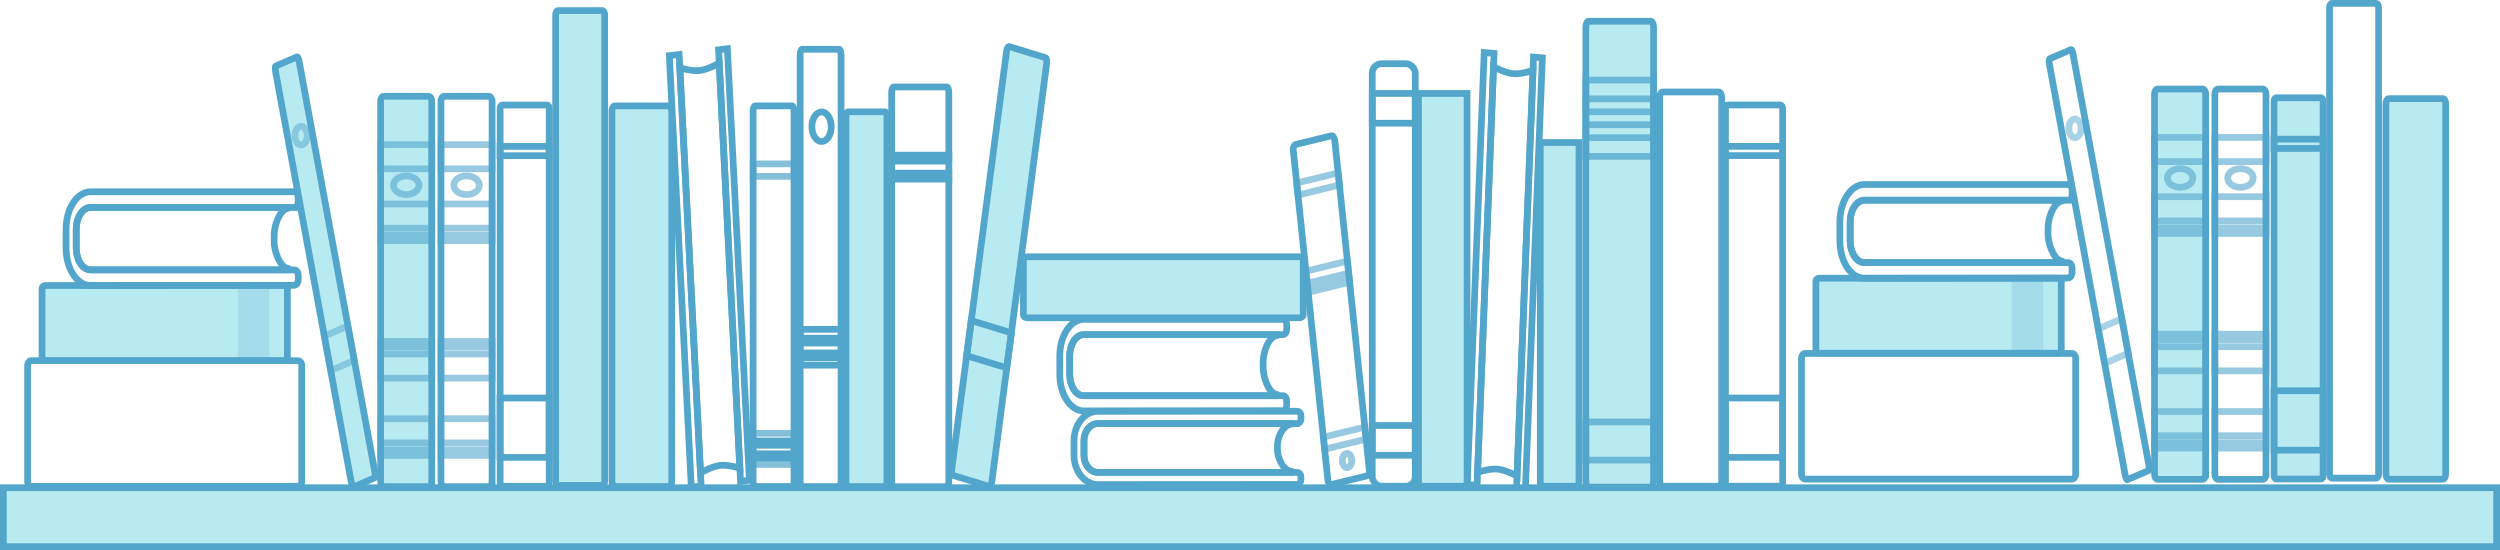 <?xml version="1.0" encoding="UTF-8"?><svg id="Layer_2" xmlns="http://www.w3.org/2000/svg" viewBox="0 0 372.09 81.86"><defs><style>.cls-1,.cls-2{opacity:.6;}.cls-2,.cls-3,.cls-4,.cls-5,.cls-6{stroke:#52a6cc;stroke-miterlimit:10;}.cls-2,.cls-3,.cls-4,.cls-6{fill:none;}.cls-7{opacity:.75;}.cls-3{opacity:.7;}.cls-4{opacity:.5;}.cls-5{fill:#b8eaf2;}.cls-8{opacity:.2;}</style></defs><g id="_图层_1"><path class="cls-5" d="M152.89,47.3c-.31,0-.57-.19-.57-.43v-8.22c0-.24.26-.43.57-.43h40.51c.31,0,.57.2.57.43v8.22c0,.24-.26.43-.57.43h-40.51Z"/><path class="cls-6" d="M190.13,66.98v-.69c0-1.08.7-2.88,1.92-3.14v-.12h-28.63c-1.15,0-2.08,1.14-2.08,2.55v2.18c0,1.4.93,2.54,2.08,2.54h28.63v-.18c-1.22-.27-1.92-2.16-1.92-3.14Z"/><path class="cls-6" d="M193.08,63.03c.31,0,.55-.31.55-.68v-.46c0-.38-.26-.68-.57-.68h-29.64c-1.97,0-3.57,1.96-3.57,4.37v2.18c0,2.41,1.6,4.36,3.57,4.36l29.64-.02c.31,0,.56-.31.56-.68v-.43c0-.38-.24-.68-.55-.68h-29.66c-1.15,0-2.08-1.14-2.08-2.54v-2.18c0-1.4.93-2.54,2.08-2.54h29.66Z"/><path class="cls-6" d="M188,54.75v-.86c0-1.35.7-3.6,1.92-3.93v-.15h-28.63c-1.15,0-2.08,1.43-2.08,3.18v2.73c0,1.75.93,3.18,2.08,3.18h28.63v-.22c-1.22-.33-1.92-2.69-1.92-3.93Z"/><path class="cls-6" d="M190.96,49.81c.31,0,.55-.38.55-.85v-.58c0-.47-.26-.85-.57-.85h-29.64c-1.97,0-3.57,2.45-3.57,5.46v2.72c0,3.01,1.6,5.45,3.57,5.45l29.64-.03c.31,0,.56-.38.56-.85v-.54c0-.47-.24-.85-.55-.85h-29.66c-1.15,0-2.08-1.43-2.08-3.18v-2.72c0-1.75.93-3.18,2.08-3.18h29.66Z"/><path class="cls-6" d="M203.81,70c.04.4-.14.77-.39.83l-5.23,1.28c-.26.06-.5-.21-.55-.6l-5.16-49.18c-.04-.39.14-.77.39-.83l5.23-1.28c.26-.06.5.21.55.6l5.16,49.18Z"/><g class="cls-1"><polygon class="cls-6" points="200.73 40.65 194.57 42.16 194.38 40.37 200.54 38.85 200.73 40.65"/><polygon class="cls-6" points="203.33 65.35 197.16 66.86 196.97 65.07 203.14 63.56 203.33 65.35"/><polygon class="cls-6" points="199.36 27.52 193.19 29.04 193 27.24 199.17 25.73 199.36 27.52"/><polygon class="cls-6" points="200.87 42 194.71 43.51 194.61 42.61 200.78 41.1 200.87 42"/><path class="cls-6" d="M201.18,68.37c-.06-.58-.42-.97-.8-.88-.38.09-.64.64-.58,1.22.06.58.42.97.8.88.38-.09.64-.64.58-1.21Z"/></g><path class="cls-6" d="M141.22,71.63c0,.45-.15.81-.32.81h-7.87c-.18,0-.32-.37-.32-.81V13.75c0-.45.15-.81.32-.81h7.87c.18,0,.32.37.32.81v57.88Z"/><rect class="cls-6" x="132.7" y="25.77" width="8.52" height=".89"/><rect class="cls-6" x="132.7" y="23.09" width="8.52" height=".89"/><path class="cls-5" d="M99.98,71.64c0,.42-.19.77-.42.77h-8.06c-.23,0-.42-.35-.42-.77V16.53c0-.42.19-.77.42-.77h8.06c.23,0,.42.35.42.77v55.11Z"/><path class="cls-6" d="M118.18,71.64c0,.42-.13.77-.29.77h-5.51c-.16,0-.29-.35-.29-.77V16.53c0-.42.13-.77.29-.77h5.51c.16,0,.29.35.29.77v55.11Z"/><rect class="cls-3" x="112.1" y="24.39" width="6.09" height="1.86"/><rect class="cls-3" x="112.1" y="64.49" width="6.09" height="4.64"/><rect class="cls-6" x="112.1" y="67.54" width="6.09" height=".64"/><rect class="cls-6" x="112.1" y="65.63" width="6.09" height=".64"/><path class="cls-5" d="M147.63,71.61c-.06.48-.24.83-.4.79l-5.4-1.65c-.16-.05-.23-.48-.17-.96l8.14-62.08c.06-.48.24-.83.4-.78l5.4,1.65c.16.05.23.48.17.96l-8.14,62.08Z"/><polygon class="cls-6" points="149.84 54.76 143.87 52.94 144.56 47.71 150.53 49.54 149.84 54.76"/><path class="cls-5" d="M55.78,70.18c.09.47.08.89,0,.93l-3.18,1.37c-.09.04-.24-.31-.33-.78l-11.24-60.94c-.09-.47-.08-.89.01-.93l3.18-1.37c.09-.04.24.31.32.78l11.24,60.93Z"/><polygon class="cls-4" points="52.73 53.64 49.22 55.16 48.27 50.03 51.79 48.51 52.73 53.64"/><path class="cls-4" d="M45.69,19.81c-.14-.74-.64-1.17-1.13-.97-.48.21-.77.98-.63,1.72.14.74.64,1.17,1.13.96.49-.21.77-.98.63-1.72Z"/><path class="cls-6" d="M81.74,71.86c0,.29-.14.52-.32.52h-6.66c-.18,0-.32-.23-.32-.52V16.15c0-.29.14-.52.32-.52h6.66c.18,0,.32.23.32.52v55.71Z"/><rect class="cls-6" x="74.43" y="59.24" width="7.3" height="8.84"/><rect class="cls-6" x="74.43" y="21.79" width="7.3" height="1.38"/><path class="cls-5" d="M90,71.65c0,.33-.17.6-.39.6h-6.52c-.22,0-.39-.27-.39-.6V2.17c0-.33.17-.6.39-.6h6.52c.22,0,.39.27.39.6v69.48Z"/><path class="cls-6" d="M125.18,71.53c0,.49-.13.89-.29.89h-5.51c-.16,0-.29-.4-.29-.89V8.23c0-.49.13-.89.29-.89h5.51c.16,0,.29.4.29.89v63.31Z"/><rect class="cls-6" x="119.1" y="49.02" width="6.09" height="5.33"/><rect class="cls-6" x="119.1" y="52.53" width="6.09" height=".73"/><rect class="cls-6" x="119.1" y="50.33" width="6.09" height=".73"/><path class="cls-6" d="M123.72,18.86c0-1.21-.64-2.2-1.44-2.2s-1.44.99-1.44,2.2.64,2.2,1.44,2.2,1.44-.99,1.44-2.2Z"/><path class="cls-5" d="M132,71.66c0,.42-.13.76-.29.76h-5.51c-.16,0-.29-.35-.29-.76V17.4c0-.42.13-.76.29-.76h5.51c.16,0,.29.34.29.76v54.26Z"/><path class="cls-6" d="M4.67,72.39c-.31,0-.56-.32-.56-.71v-17.29c0-.39.25-.71.56-.71h39.68c.31,0,.56.32.56.71v17.29c0,.39-.25.71-.56.71H4.67Z"/><path class="cls-5" d="M42.27,42.49c.27,0,.5.19.5.43v10.31c0,.23-.22.42-.5.42H6.76c-.27,0-.5-.19-.5-.42v-10.31c0-.23.22-.43.5-.43h35.52Z"/><g class="cls-8"><rect class="cls-6" x="38.72" y="42.49" width=".87" height="11.16"/><rect class="cls-6" x="37.31" y="42.49" width=".87" height="11.16"/><rect class="cls-6" x="35.89" y="42.49" width=".87" height="11.16"/></g><path class="cls-6" d="M40.8,35.92v-.88c0-1.38.72-3.68,1.97-4.02v-.15H13.47c-1.17,0-2.13,1.46-2.13,3.25v2.79c0,1.79.96,3.25,2.13,3.25h29.29v-.23c-1.25-.34-1.97-2.75-1.97-4.02Z"/><path class="cls-6" d="M43.82,30.87c.32,0,.57-.39.56-.87v-.59c0-.48-.27-.87-.58-.87H13.48c-2.01,0-3.65,2.51-3.65,5.58v2.79c0,3.08,1.63,5.58,3.65,5.58l30.33-.03c.31,0,.57-.39.58-.87v-.55c0-.48-.24-.87-.56-.87H13.48c-1.17,0-2.13-1.46-2.13-3.25v-2.79c0-1.79.96-3.25,2.13-3.25h30.34Z"/><path class="cls-5" d="M64.26,71.69c0,.41-.22.74-.49.74h-6.63c-.27,0-.49-.33-.49-.74V15.07c0-.41.22-.74.49-.74h6.63c.27,0,.49.34.49.74v56.62Z"/><rect class="cls-2" x="56.66" y="21.53" width="7.61" height="3.6"/><rect class="cls-2" x="56.66" y="30.36" width="7.61" height="3.6"/><rect class="cls-2" x="56.66" y="35.01" width="7.61" height=".81"/><rect class="cls-2" x="56.66" y="62.32" width="7.61" height="3.6"/><rect class="cls-2" x="56.66" y="66.97" width="7.61" height=".81"/><rect class="cls-2" x="56.66" y="52.68" width="7.61" height="3.6"/><rect class="cls-2" x="56.66" y="50.82" width="7.61" height=".81"/><path class="cls-2" d="M62.36,27.57c0-.77-.85-1.39-1.9-1.39s-1.9.62-1.9,1.39.85,1.39,1.9,1.39,1.9-.62,1.9-1.39Z"/><path class="cls-6" d="M73.24,71.69c0,.41-.22.74-.49.74h-6.63c-.27,0-.49-.33-.49-.74V15.07c0-.41.22-.74.49-.74h6.63c.27,0,.49.34.49.74v56.62Z"/><rect class="cls-2" x="65.63" y="21.53" width="7.61" height="3.6"/><rect class="cls-2" x="65.63" y="30.36" width="7.61" height="3.6"/><rect class="cls-2" x="65.63" y="35.01" width="7.61" height=".81"/><rect class="cls-2" x="65.63" y="62.32" width="7.61" height="3.6"/><rect class="cls-2" x="65.63" y="66.97" width="7.61" height=".81"/><rect class="cls-2" x="65.63" y="52.68" width="7.61" height="3.6"/><rect class="cls-2" x="65.63" y="50.82" width="7.61" height=".81"/><path class="cls-2" d="M71.34,27.57c0-.77-.85-1.39-1.9-1.39s-1.9.62-1.9,1.39.85,1.39,1.9,1.39,1.9-.62,1.9-1.39Z"/><path class="cls-5" d="M364.01,70.56c0,.42-.19.77-.42.77h-8.06c-.23,0-.42-.35-.42-.77V15.45c0-.42.19-.77.42-.77h8.06c.23,0,.42.35.42.77v55.11Z"/><path class="cls-6" d="M319.8,69.1c.09.47.08.89,0,.93l-3.18,1.37c-.09.04-.24-.31-.33-.78l-11.24-60.94c-.09-.47-.08-.89.01-.93l3.18-1.37c.09-.04.24.31.32.78l11.24,60.93Z"/><polygon class="cls-4" points="316.75 52.57 313.24 54.08 312.29 48.95 315.81 47.43 316.75 52.57"/><path class="cls-4" d="M309.71,18.73c-.14-.74-.64-1.17-1.13-.97-.48.21-.77.98-.63,1.72.14.74.64,1.17,1.13.96.49-.21.77-.98.63-1.72Z"/><path class="cls-5" d="M345.76,70.78c0,.29-.14.52-.32.52h-6.66c-.18,0-.32-.23-.32-.52V15.07c0-.29.14-.52.32-.52h6.66c.18,0,.32.23.32.52v55.71Z"/><rect class="cls-6" x="338.45" y="58.16" width="7.3" height="8.84"/><rect class="cls-6" x="338.45" y="20.71" width="7.3" height="1.38"/><path class="cls-6" d="M354.02,70.57c0,.33-.17.6-.39.6h-6.52c-.22,0-.39-.27-.39-.6V1.1c0-.33.17-.6.39-.6h6.52c.22,0,.39.27.39.6v69.48Z"/><path class="cls-6" d="M268.69,71.31c-.31,0-.56-.32-.56-.71v-17.29c0-.39.25-.71.56-.71h39.68c.31,0,.56.32.56.71v17.29c0,.39-.25.71-.56.71h-39.68Z"/><path class="cls-5" d="M306.29,41.41c.27,0,.5.19.5.43v10.31c0,.23-.22.42-.5.42h-35.52c-.27,0-.5-.19-.5-.42v-10.31c0-.23.22-.43.5-.43h35.52Z"/><g class="cls-8"><rect class="cls-6" x="302.74" y="41.41" width=".87" height="11.16"/><rect class="cls-6" x="301.33" y="41.41" width=".87" height="11.16"/><rect class="cls-6" x="299.91" y="41.41" width=".87" height="11.16"/></g><path class="cls-6" d="M304.82,34.84v-.88c0-1.38.72-3.68,1.97-4.02v-.15h-29.29c-1.17,0-2.13,1.46-2.13,3.25v2.79c0,1.79.96,3.25,2.13,3.25h29.29v-.23c-1.25-.34-1.97-2.75-1.97-4.02Z"/><path class="cls-6" d="M307.84,29.79c.32,0,.57-.39.56-.87v-.59c0-.48-.27-.87-.58-.87h-30.33c-2.01,0-3.65,2.51-3.65,5.58v2.79c0,3.08,1.63,5.58,3.65,5.58l30.33-.03c.31,0,.57-.39.58-.87v-.55c0-.48-.24-.87-.56-.87h-30.34c-1.17,0-2.13-1.46-2.13-3.25v-2.79c0-1.79.96-3.25,2.13-3.25h30.34Z"/><path class="cls-5" d="M328.28,70.61c0,.41-.22.74-.49.74h-6.63c-.27,0-.49-.33-.49-.74V13.99c0-.41.22-.74.49-.74h6.63c.27,0,.49.34.49.74v56.62Z"/><rect class="cls-2" x="320.68" y="20.45" width="7.61" height="3.6"/><rect class="cls-2" x="320.68" y="29.28" width="7.61" height="3.6"/><rect class="cls-2" x="320.68" y="33.93" width="7.61" height=".81"/><rect class="cls-2" x="320.68" y="61.25" width="7.61" height="3.6"/><rect class="cls-2" x="320.68" y="65.89" width="7.61" height=".81"/><rect class="cls-2" x="320.68" y="51.6" width="7.61" height="3.6"/><rect class="cls-2" x="320.68" y="49.74" width="7.61" height=".81"/><path class="cls-2" d="M326.38,26.49c0-.77-.85-1.39-1.9-1.39s-1.9.62-1.9,1.39.85,1.39,1.9,1.39,1.9-.62,1.9-1.39Z"/><path class="cls-6" d="M337.26,70.61c0,.41-.22.74-.49.74h-6.63c-.27,0-.49-.33-.49-.74V13.99c0-.41.22-.74.49-.74h6.63c.27,0,.49.34.49.74v56.62Z"/><rect class="cls-2" x="329.65" y="20.45" width="7.61" height="3.6"/><rect class="cls-2" x="329.65" y="29.28" width="7.61" height="3.6"/><rect class="cls-2" x="329.65" y="33.93" width="7.61" height=".81"/><rect class="cls-2" x="329.65" y="61.25" width="7.61" height="3.6"/><rect class="cls-2" x="329.65" y="65.89" width="7.61" height=".81"/><rect class="cls-2" x="329.65" y="51.6" width="7.61" height="3.6"/><rect class="cls-2" x="329.65" y="49.74" width="7.61" height=".81"/><path class="cls-2" d="M335.36,26.49c0-.77-.85-1.39-1.9-1.39s-1.9.62-1.9,1.39.85,1.39,1.9,1.39,1.9-.62,1.9-1.39Z"/><path class="cls-5" d="M246.11,71.55c0,.52-.17.95-.38.95h-9.32c-.21,0-.38-.43-.38-.95V4.11c0-.52.17-.95.38-.95h9.32c.21,0,.38.43.38.95v67.45Z"/><g class="cls-7"><rect class="cls-6" x="236.03" y="11.92" width="10.09" height="11.36"/><rect class="cls-6" x="236.03" y="14.71" width="10.09" height="1.93"/><rect class="cls-6" x="236.03" y="18.56" width="10.09" height="1.93"/><rect class="cls-6" x="236.03" y="62.8" width="10.09" height="5.68"/></g><path class="cls-6" d="M256.25,71.57c0,.44-.2.8-.44.8h-8.35c-.24,0-.44-.36-.44-.8V14.49c0-.44.2-.8.44-.8h8.35c.24,0,.44.36.44.8v57.08Z"/><path class="cls-6" d="M265.32,71.85c0,.29-.17.52-.37.52h-7.77c-.21,0-.37-.23-.37-.52V16.14c0-.29.17-.52.37-.52h7.77c.21,0,.37.23.37.52v55.71Z"/><rect class="cls-6" x="256.8" y="59.24" width="8.52" height="8.84"/><rect class="cls-6" x="256.8" y="21.78" width="8.52" height="1.38"/><rect class="cls-5" x="211.12" y="13.91" width="7.23" height="58.46"/><rect class="cls-5" x="229.25" y="21.21" width="5.76" height="51.16"/><rect class="cls-6" x="204.24" y="9.48" width="6.4" height="62.89" rx="1.4" ry="1.4"/><rect class="cls-6" x="204.24" y="13.91" width="6.4" height="4.43"/><rect class="cls-6" x="204.24" y="63.33" width="6.4" height="4.43"/><polygon class="cls-6" points="219.84 72.26 218.37 72.13 220.9 7.82 222.37 7.95 219.84 72.26"/><polygon class="cls-6" points="227.03 72.92 225.71 72.8 228.24 8.49 229.56 8.61 227.03 72.92"/><path class="cls-6" d="M225.2,10.97c-1.21-.11-2.91-1.03-2.91-1.03l-2.38,60.37s1.76-.6,2.97-.49c1.21.11,2.91,1.03,2.91,1.03l2.38-60.37s-1.76.6-2.97.49Z"/><polygon class="cls-6" points="104.36 72.34 102.89 72.51 99.62 8.28 101.08 8.11 104.36 72.34"/><polygon class="cls-6" points="111.54 71.48 110.22 71.64 106.95 7.41 108.26 7.25 111.54 71.48"/><path class="cls-6" d="M104.15,10.5c-1.2.14-2.97-.41-2.97-.41l3.08,60.29s1.69-.97,2.89-1.11c1.2-.14,2.97.41,2.97.41l-3.08-60.29s-1.69.97-2.89,1.11Z"/><rect class="cls-5" x=".5" y="72.59" width="371.09" height="8.77"/></g></svg>